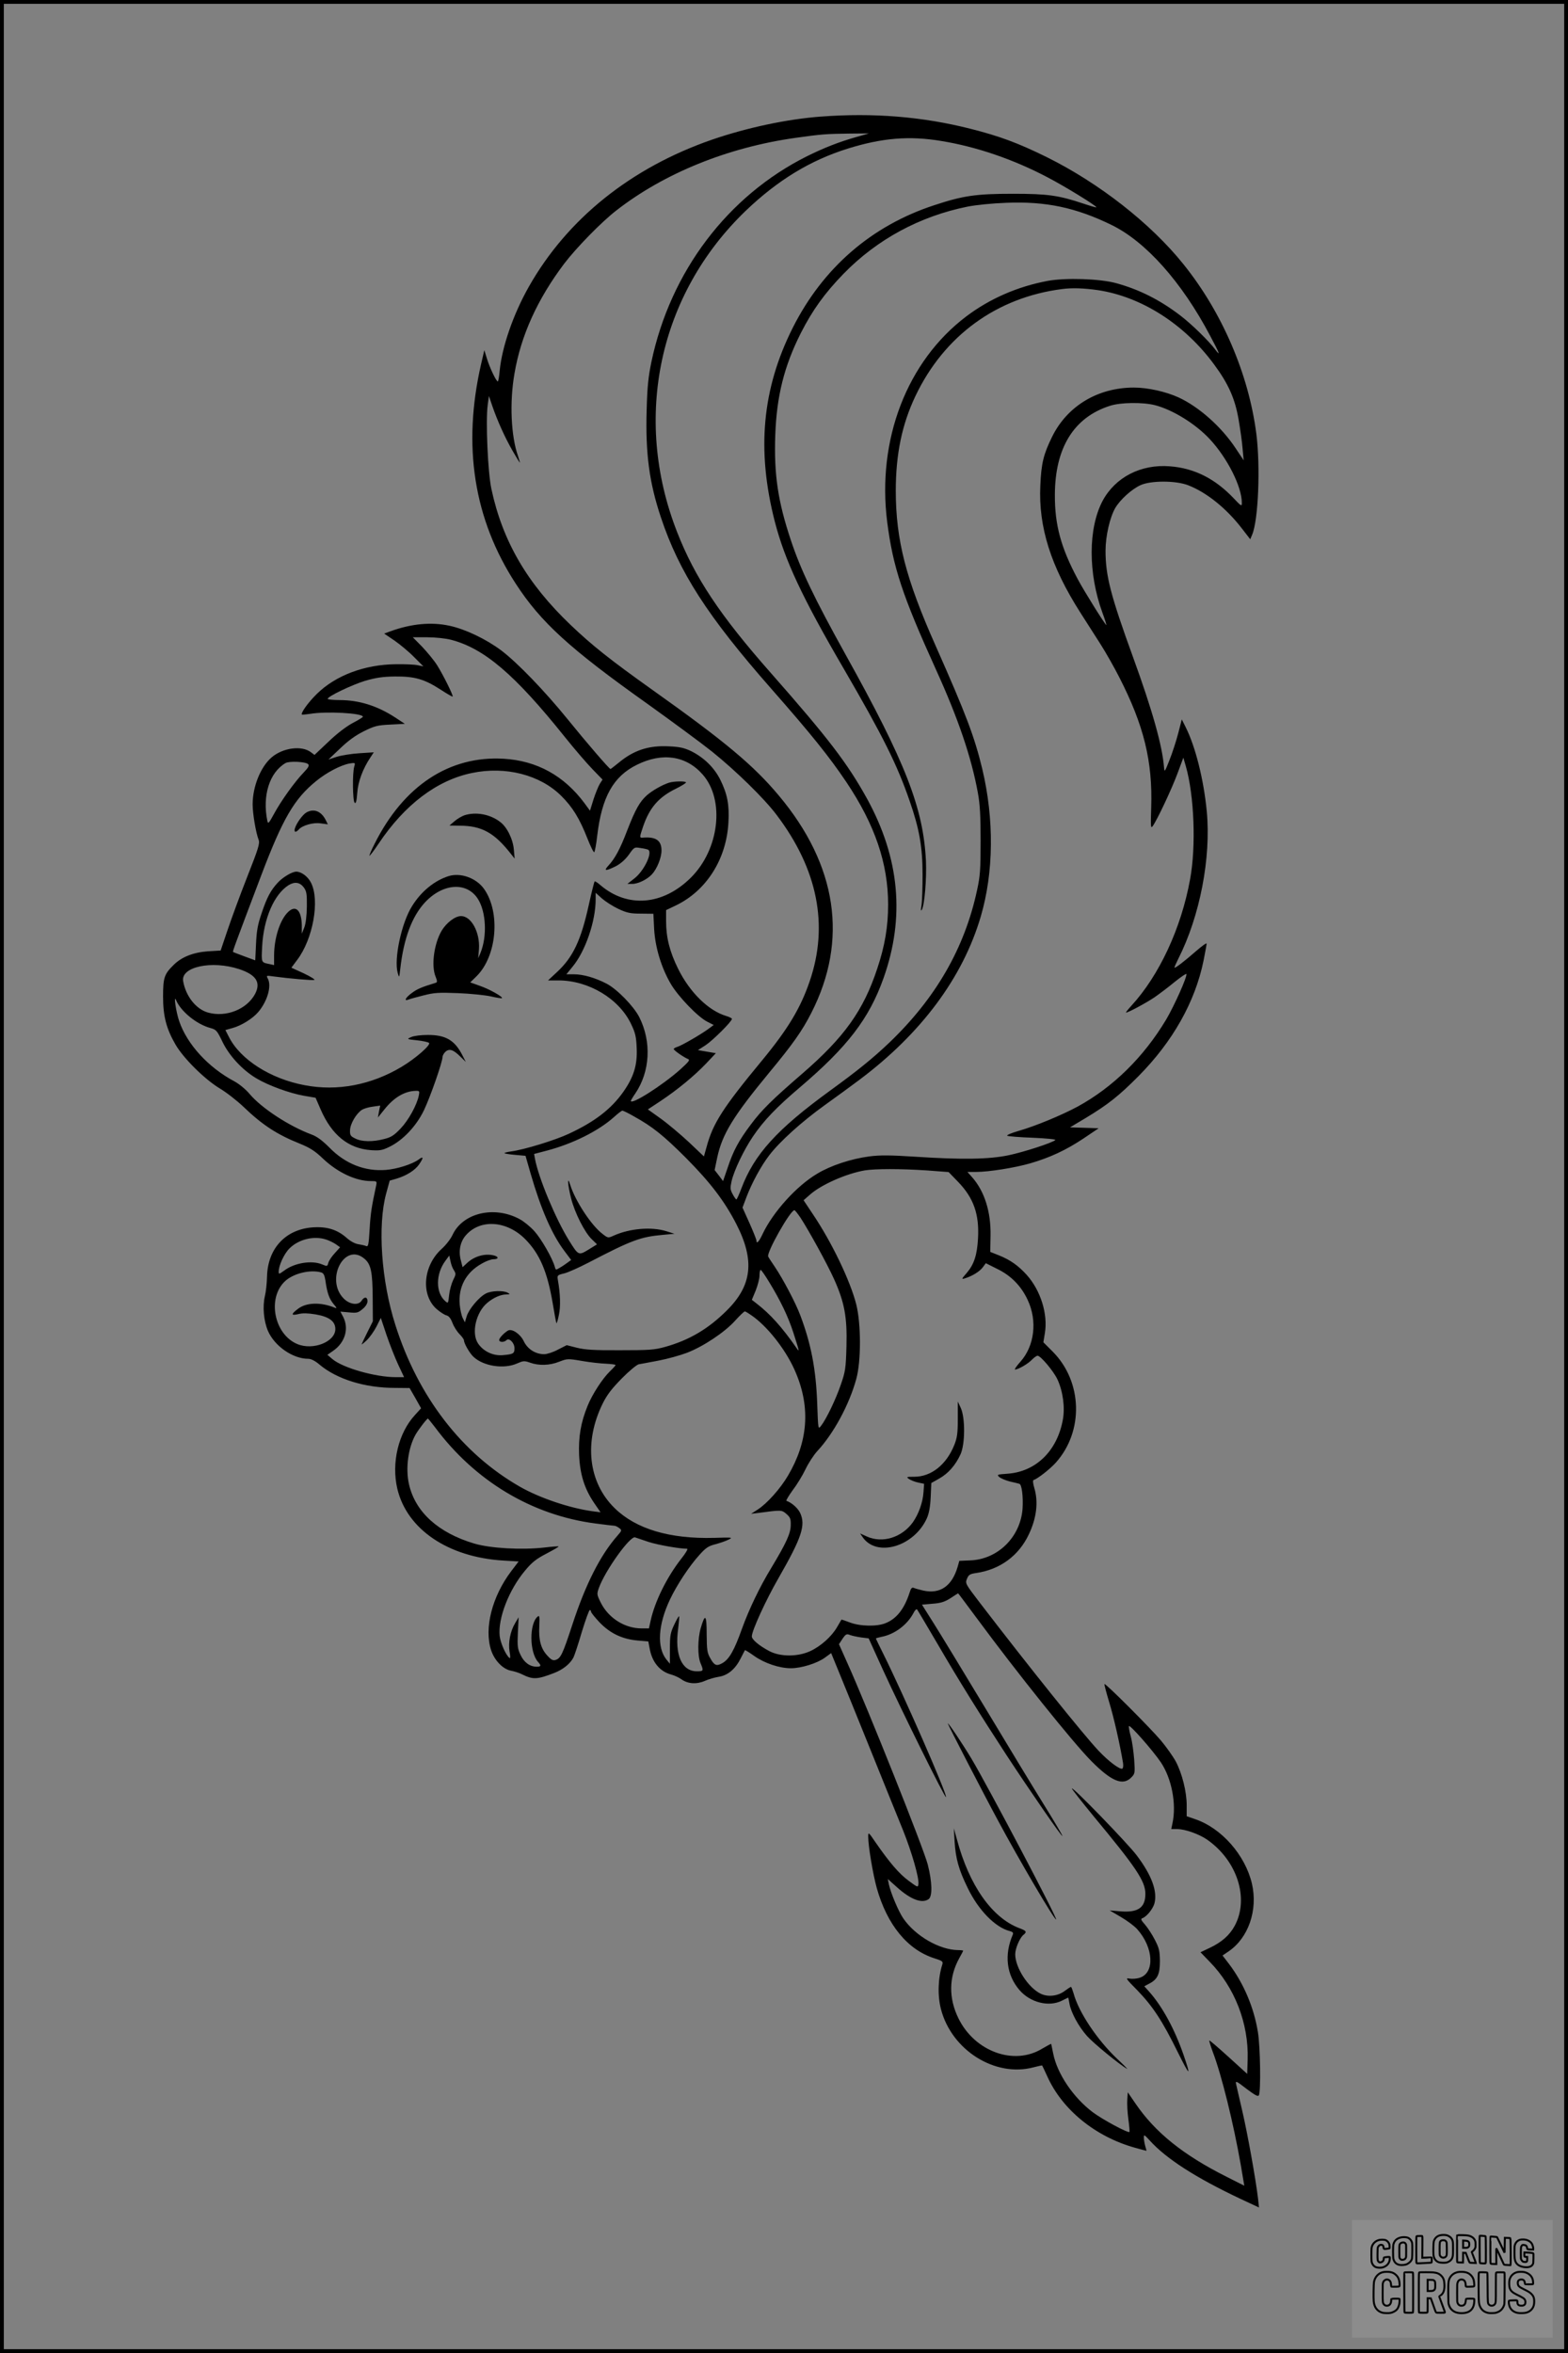 <?xml version="1.0" encoding="UTF-8"?>
<svg xmlns="http://www.w3.org/2000/svg" version="1.0" width="1024pt" height="1536pt" viewBox="0 0 1024 1536" preserveAspectRatio="xMidYMid meet">
  <rect x="0" y="0" width="1024" height="1536" fill="#808080" stroke="none"/>
  <g transform="translate(0.00 0.00) scale(1)">
    <g transform="translate(0,1536) scale(0.1,-0.1)" fill="#000000" stroke="none">
      <path d="M5361 14599 c-223 -17 -481 -72 -709 -150 -530 -183 -947 -517 -1198 -960 -102 -180 -176 -394 -191 -551 -3 -37 -9 -68 -12 -68 -10 0 -52 87 -71 149 l-17 55 -21 -90 c-123 -535 -48 -1013 226 -1434 163 -251 351 -423 858 -783 159 -114 351 -255 425 -314 155 -125 340 -305 421 -413 268 -354 341 -720 216 -1085 -60 -176 -142 -312 -311 -517 -255 -308 -321 -411 -362 -563 l-18 -64 -99 94 c-55 51 -137 120 -183 153 l-84 60 82 54 c114 76 220 164 297 244 l65 69 -59 10 -58 10 50 32 c48 32 172 155 172 172 0 4 -17 13 -38 19 -116 35 -237 154 -313 307 -55 111 -79 204 -79 312 l0 72 63 30 c200 96 331 302 344 541 7 116 -7 187 -53 280 -40 80 -107 145 -191 187 -45 21 -74 28 -145 31 -133 7 -231 -26 -330 -109 -26 -21 -49 -39 -51 -39 -8 0 -157 173 -280 325 -151 186 -327 368 -432 448 -100 75 -236 140 -339 162 -118 26 -250 14 -389 -37 l-38 -14 68 -46 c37 -26 95 -74 128 -108 l60 -60 -35 7 c-19 5 -84 8 -145 7 -204 -2 -393 -73 -516 -194 -57 -56 -107 -126 -97 -135 2 -1 26 1 53 5 106 18 345 5 345 -19 0 -3 -30 -22 -67 -41 -41 -22 -102 -68 -158 -122 l-91 -86 -24 18 c-60 45 -182 29 -256 -34 -72 -62 -124 -190 -124 -307 0 -60 21 -185 39 -231 9 -23 -1 -56 -74 -241 -47 -119 -104 -275 -129 -349 l-45 -133 -83 -5 c-96 -7 -173 -37 -226 -91 -59 -58 -67 -82 -67 -204 0 -128 21 -210 82 -315 52 -89 189 -225 288 -285 44 -26 114 -81 155 -120 124 -119 219 -181 369 -241 66 -27 98 -47 152 -99 96 -90 214 -145 312 -145 38 0 39 -1 34 -27 -30 -140 -37 -183 -43 -286 -6 -103 -9 -117 -23 -111 -9 4 -32 9 -51 12 -21 3 -52 19 -78 43 -60 52 -126 73 -218 67 -178 -12 -295 -137 -300 -320 -1 -43 -7 -101 -14 -129 -16 -68 -8 -161 20 -227 43 -99 162 -182 263 -182 18 0 45 -13 75 -39 114 -95 296 -151 491 -151 l96 -1 38 -66 37 -66 -39 -43 c-109 -117 -156 -313 -116 -483 63 -264 331 -446 691 -468 l101 -6 -48 -63 c-125 -165 -178 -372 -132 -515 22 -68 77 -125 130 -135 21 -4 54 -14 73 -24 71 -35 98 -34 209 9 57 22 104 59 126 101 7 14 32 89 55 168 24 78 47 142 52 142 4 0 8 -5 8 -11 0 -6 25 -37 55 -69 69 -72 148 -110 249 -119 l70 -6 8 -42 c15 -91 66 -154 141 -174 22 -6 52 -20 67 -31 41 -30 99 -34 152 -11 24 11 65 23 91 27 60 9 109 50 144 120 14 28 27 52 28 54 1 2 29 -15 61 -38 68 -48 165 -80 239 -80 68 0 171 32 222 69 l41 30 50 -122 c28 -67 121 -297 208 -512 86 -214 182 -450 212 -524 56 -140 105 -309 100 -350 -3 -23 -5 -22 -63 21 -63 46 -125 119 -214 247 -49 72 -51 74 -51 42 0 -62 31 -246 56 -336 68 -241 202 -404 378 -459 50 -16 56 -20 50 -40 -28 -87 -32 -202 -9 -291 70 -269 354 -447 605 -380 30 8 55 13 56 12 1 -1 16 -33 33 -70 98 -219 315 -395 573 -467 40 -11 73 -20 75 -20 1 0 -3 15 -8 32 -5 18 -9 43 -9 55 0 21 4 18 38 -19 108 -120 303 -245 596 -383 l118 -55 -6 57 c-15 128 -69 427 -103 573 -20 85 -38 166 -41 178 -4 21 5 16 68 -33 55 -41 75 -53 81 -43 14 22 10 317 -6 413 -26 161 -93 318 -188 444 l-43 56 37 25 c132 88 195 271 155 444 -44 187 -199 363 -371 421 l-55 19 0 71 c0 89 -30 208 -71 286 -18 33 -61 94 -97 137 -71 84 -362 375 -369 369 -2 -3 12 -56 31 -119 30 -98 70 -275 90 -395 3 -18 1 -35 -4 -38 -15 -9 -90 47 -156 117 -103 110 -446 537 -776 967 -94 123 -95 125 -83 155 11 27 20 32 62 38 154 23 276 112 342 252 51 107 63 212 36 302 -8 27 -11 50 -6 52 29 10 107 71 146 114 184 205 175 529 -20 725 l-61 61 10 61 c20 124 -28 277 -118 378 -55 61 -107 98 -181 128 l-58 23 2 105 c3 156 -39 290 -120 382 l-31 35 57 0 c83 0 252 27 353 56 130 38 233 86 346 161 l101 68 -93 3 -94 3 104 62 c144 87 216 144 343 272 224 226 370 485 425 754 11 55 20 105 20 111 0 7 -30 -15 -67 -47 -80 -70 -143 -118 -143 -109 0 4 11 29 25 57 141 278 215 659 186 964 -20 207 -74 422 -138 549 l-25 50 -24 -93 c-13 -50 -39 -129 -57 -174 -30 -76 -32 -80 -35 -47 -11 142 -76 373 -203 722 -146 402 -179 530 -179 693 0 95 28 218 64 280 33 55 106 121 164 148 68 31 232 31 313 -1 120 -47 248 -150 349 -281 l55 -71 13 31 c40 96 54 442 27 656 -50 391 -224 795 -476 1108 -213 266 -552 531 -894 700 -185 91 -305 136 -499 185 -313 79 -633 105 -975 79z m233 -133 c-114 -32 -213 -71 -324 -126 -518 -259 -892 -753 -1016 -1343 -20 -97 -27 -161 -31 -317 -8 -280 17 -470 93 -697 119 -358 305 -646 720 -1118 263 -299 380 -445 491 -610 187 -279 273 -532 273 -800 0 -142 -21 -269 -71 -418 -90 -273 -215 -448 -489 -685 -199 -172 -265 -237 -336 -332 -79 -105 -115 -171 -152 -283 l-30 -87 -27 36 -28 36 17 82 c33 153 104 269 341 556 150 181 213 269 273 387 243 475 170 965 -212 1420 -164 196 -350 352 -826 690 -274 195 -395 291 -534 424 -283 270 -444 546 -517 888 -23 107 -38 442 -24 547 l8 59 22 -65 c33 -96 82 -205 132 -292 25 -43 46 -78 48 -78 1 0 -4 19 -12 43 -46 130 -56 352 -23 539 42 248 150 485 324 716 80 105 244 273 341 348 312 243 728 412 1170 474 171 24 198 26 355 28 l125 1 -81 -23z m551 -26 c230 -37 473 -120 695 -237 112 -58 320 -186 320 -196 0 -3 -37 8 -82 23 -165 55 -235 65 -463 65 -240 0 -325 -12 -515 -75 -409 -134 -726 -409 -923 -800 -200 -398 -237 -798 -117 -1265 65 -251 178 -494 450 -960 257 -442 349 -627 430 -862 64 -183 85 -303 85 -483 0 -85 -3 -175 -7 -200 -5 -30 -5 -40 2 -29 18 30 32 203 27 319 -17 345 -133 643 -526 1349 -202 364 -292 551 -356 744 -85 254 -111 430 -102 687 9 254 58 450 167 666 76 149 154 258 278 386 219 225 498 376 810 439 55 11 165 22 252 25 259 11 457 -31 690 -145 223 -109 458 -372 643 -723 61 -114 70 -138 35 -92 -43 58 -155 167 -228 223 -134 103 -270 171 -419 212 -107 30 -334 37 -451 15 -195 -37 -375 -115 -529 -231 -388 -293 -585 -805 -517 -1343 38 -294 98 -477 318 -962 146 -321 232 -574 274 -805 14 -76 18 -151 18 -315 0 -186 -3 -229 -23 -320 -81 -379 -270 -706 -573 -996 -108 -103 -210 -185 -389 -315 -345 -251 -493 -414 -577 -636 -15 -40 -30 -73 -33 -73 -3 0 -14 15 -24 34 -17 31 -17 41 -7 87 17 71 79 201 139 290 71 105 155 192 307 321 310 264 452 448 546 713 141 397 105 783 -107 1170 -129 233 -252 394 -629 822 -333 377 -497 624 -613 922 -291 745 -118 1550 449 2095 209 200 422 330 670 407 223 69 399 83 605 49z m1025 -974 c285 -43 565 -222 758 -484 95 -128 138 -226 161 -362 11 -63 23 -149 26 -190 l7 -75 -52 78 c-93 141 -241 272 -374 333 -84 38 -201 64 -291 64 -235 0 -435 -120 -534 -321 -56 -114 -71 -173 -77 -319 -13 -270 69 -528 262 -830 37 -58 96 -150 131 -205 35 -55 90 -152 122 -215 161 -314 219 -549 209 -852 -4 -121 -3 -138 9 -122 28 37 124 241 162 343 l39 105 16 -55 c55 -191 68 -523 28 -739 -58 -320 -202 -628 -384 -826 -22 -24 -38 -44 -34 -44 14 0 133 64 186 100 30 21 89 65 130 99 41 33 76 57 78 53 6 -18 -80 -209 -132 -297 -147 -246 -348 -443 -579 -569 -102 -55 -277 -128 -387 -159 -45 -13 -78 -27 -72 -31 7 -4 82 -10 167 -13 89 -4 152 -10 147 -15 -17 -17 -204 -78 -304 -99 -128 -27 -304 -30 -608 -10 -172 11 -233 11 -304 2 -119 -16 -250 -59 -338 -112 -136 -80 -291 -252 -359 -397 -23 -49 -39 -65 -39 -40 0 6 -20 57 -45 113 l-46 102 26 69 c35 92 95 203 149 273 69 90 211 218 361 326 77 55 178 129 226 165 405 303 677 669 794 1067 85 289 88 635 10 963 -51 211 -105 354 -304 803 -196 440 -260 691 -261 1011 0 241 40 435 129 622 187 392 529 642 956 697 66 9 145 6 235 -7z m373 -751 c116 -30 265 -122 358 -222 115 -124 209 -310 209 -416 0 -24 -4 -22 -52 29 -122 129 -258 198 -418 210 -189 15 -356 -71 -439 -225 -95 -179 -96 -473 -1 -732 16 -43 27 -79 25 -79 -7 0 -145 221 -187 300 -109 204 -150 353 -149 550 1 307 124 506 360 581 70 23 216 24 294 4z m-4599 -1531 c218 -56 418 -227 744 -634 64 -80 146 -175 182 -212 l65 -67 -18 -28 c-9 -15 -28 -61 -41 -101 l-23 -74 -36 49 c-133 179 -310 277 -527 290 -355 21 -654 -176 -844 -556 -21 -40 -35 -75 -33 -77 2 -2 29 33 59 78 171 256 382 415 610 462 220 46 445 -12 583 -149 74 -73 120 -148 171 -278 21 -53 41 -94 45 -90 4 5 13 52 19 106 30 254 105 389 260 465 166 82 321 59 429 -64 146 -166 109 -489 -78 -674 -182 -180 -413 -199 -590 -48 -18 16 -35 27 -38 24 -2 -2 -20 -71 -38 -154 -51 -231 -103 -341 -208 -438 l-58 -54 68 0 c198 0 397 -120 475 -286 28 -58 33 -83 36 -156 5 -110 -19 -188 -87 -285 -79 -112 -186 -195 -356 -274 -89 -42 -292 -104 -375 -115 -28 -4 -48 -9 -45 -12 3 -3 35 -8 71 -11 l66 -6 33 -115 c67 -232 139 -397 220 -505 l45 -60 -22 -16 c-12 -9 -35 -25 -51 -34 -28 -17 -28 -16 -34 6 -15 55 -88 182 -133 232 -26 29 -70 65 -97 79 -165 89 -371 41 -438 -104 -12 -26 -44 -67 -72 -92 -119 -108 -136 -297 -33 -390 22 -19 50 -38 64 -42 17 -4 29 -19 41 -50 9 -24 30 -57 46 -73 16 -16 29 -34 29 -41 0 -19 37 -84 62 -107 66 -62 200 -82 286 -43 39 17 46 18 83 5 58 -21 129 -19 191 6 52 20 56 21 148 5 52 -9 123 -17 157 -18 35 -2 63 -5 63 -9 0 -3 -16 -21 -36 -40 -49 -47 -117 -152 -147 -227 -44 -108 -60 -202 -55 -321 6 -127 35 -219 98 -312 l42 -61 -54 7 c-146 20 -343 86 -471 159 -380 217 -666 587 -815 1057 -92 287 -117 648 -60 858 l23 84 45 13 c66 20 121 55 147 93 31 45 29 56 -4 31 -42 -30 -139 -61 -212 -67 -137 -11 -266 39 -371 147 -46 46 -80 71 -115 84 -146 54 -327 172 -405 265 -25 30 -68 65 -99 82 -170 90 -308 241 -360 391 -21 59 -39 181 -21 139 32 -75 135 -158 225 -182 37 -10 43 -17 78 -90 44 -91 130 -184 221 -238 78 -47 219 -98 311 -114 l76 -13 33 -76 c73 -168 181 -255 328 -266 59 -4 75 -1 122 22 88 43 175 135 225 239 41 86 121 314 121 347 0 9 9 25 19 34 25 23 52 14 97 -31 l36 -35 -22 43 c-50 98 -108 133 -225 133 -47 0 -93 -6 -110 -14 -30 -13 -29 -14 39 -21 38 -4 73 -12 78 -17 13 -13 -87 -101 -179 -156 -199 -119 -421 -161 -634 -120 -223 42 -419 167 -494 315 l-23 45 46 13 c57 15 133 62 169 105 60 71 88 170 62 218 -11 20 -10 21 37 14 104 -14 255 -27 267 -23 6 3 -25 22 -69 43 l-81 37 38 51 c103 136 149 389 90 504 -20 40 -63 72 -96 72 -27 0 -88 -36 -121 -72 -46 -50 -70 -94 -105 -198 -26 -76 -33 -116 -37 -202 l-5 -107 -71 26 c-39 15 -73 27 -74 29 -4 2 13 48 186 505 139 366 214 494 355 609 69 57 163 106 220 116 38 6 38 6 30 -22 -12 -44 -10 -221 3 -234 8 -8 13 9 17 63 5 74 37 160 87 234 l21 32 -93 -6 c-51 -3 -118 -14 -148 -23 l-55 -18 76 72 c53 51 100 85 154 112 71 35 89 40 174 44 l95 5 -64 42 c-117 76 -236 113 -362 113 -43 0 -78 4 -78 8 0 16 157 91 245 118 70 20 113 27 195 28 129 1 191 -17 298 -86 41 -27 76 -47 78 -45 6 5 -61 140 -101 204 -20 32 -65 86 -98 121 l-61 62 93 0 c53 0 120 -7 155 -16z m-932 -812 c9 -9 3 -22 -29 -55 -58 -60 -147 -184 -193 -269 -34 -62 -39 -69 -44 -47 -34 165 14 317 119 378 25 14 131 9 147 -7z m-28 -805 c18 -25 21 -42 20 -125 -1 -61 -7 -112 -17 -137 l-16 -40 0 55 c-2 97 -39 134 -88 88 -53 -49 -93 -170 -93 -286 l0 -62 -27 6 c-59 12 -56 7 -51 117 10 181 78 339 173 399 40 24 73 19 99 -15z m2054 -140 c56 -26 78 -31 148 -31 l81 -1 5 -100 c7 -120 47 -253 110 -360 49 -82 175 -213 236 -244 l43 -22 -38 -28 c-51 -37 -173 -107 -200 -115 -13 -4 -23 -10 -23 -14 0 -9 69 -56 93 -65 15 -6 6 -17 -50 -68 -118 -105 -323 -235 -323 -205 0 3 13 25 29 48 97 143 107 338 26 498 -36 71 -143 181 -212 218 -75 39 -154 62 -215 62 l-49 0 39 48 c84 100 152 297 152 440 l0 44 41 -37 c23 -20 71 -51 107 -68z m-2477 -393 c112 -37 144 -87 105 -162 -53 -100 -189 -155 -307 -122 -79 22 -146 107 -163 206 -15 93 187 136 365 78z m1174 -826 c-13 -62 -66 -159 -118 -214 -43 -45 -62 -58 -107 -69 -74 -20 -148 -19 -190 3 -31 15 -35 21 -34 54 1 42 40 108 77 133 13 8 45 18 72 21 l48 7 -8 -39 -7 -39 41 51 c62 79 133 121 204 123 27 1 28 -1 22 -31z m1404 -135 c122 -67 195 -126 341 -272 159 -160 252 -282 329 -432 121 -236 103 -400 -62 -563 -120 -120 -245 -194 -402 -238 -71 -20 -104 -22 -295 -22 -170 -1 -229 3 -282 16 l-67 17 -57 -29 c-31 -17 -72 -30 -90 -30 -57 0 -109 33 -134 86 -23 47 -77 83 -103 68 -25 -15 -57 -48 -57 -61 0 -16 32 -17 48 -1 17 17 52 -18 52 -53 0 -35 -8 -39 -73 -45 -65 -7 -130 24 -165 76 -45 67 -14 203 60 265 40 34 88 55 125 55 25 1 26 2 9 11 -27 16 -108 14 -143 -5 -44 -22 -111 -102 -125 -148 l-12 -40 -14 28 c-8 15 -17 56 -20 90 -9 113 41 207 142 264 28 17 63 30 79 30 33 0 36 15 5 24 -60 16 -131 -4 -180 -51 l-27 -25 -11 43 c-17 62 -5 123 33 166 94 107 267 95 387 -26 95 -96 145 -213 180 -421 11 -68 22 -125 24 -128 2 -2 10 23 16 55 12 54 9 138 -6 223 -6 36 -6 36 43 48 26 7 95 38 153 68 286 149 343 170 490 183 l75 7 -54 17 c-97 30 -238 18 -343 -29 -37 -17 -38 -16 -73 11 -73 55 -178 215 -211 320 -21 68 -17 0 6 -89 24 -94 88 -221 135 -266 l34 -33 -55 -34 c-66 -40 -66 -40 -129 61 -86 139 -197 404 -221 530 l-6 33 84 22 c170 45 338 129 439 220 24 22 48 40 53 41 5 0 39 -16 75 -37z m1909 -353 l147 -11 61 -63 c103 -106 140 -213 131 -371 -6 -109 -26 -169 -74 -225 -34 -39 -35 -42 -12 -35 49 15 97 45 117 72 l20 27 74 -37 c91 -44 157 -112 199 -202 65 -137 45 -301 -47 -404 -25 -28 -41 -51 -35 -51 21 0 86 38 110 64 14 14 30 26 37 26 20 0 105 -101 130 -155 36 -78 50 -183 35 -263 -37 -203 -175 -338 -359 -352 -71 -5 -73 -6 -56 -22 11 -9 42 -22 69 -29 28 -6 55 -13 62 -15 16 -4 26 -83 21 -163 -14 -185 -162 -331 -343 -337 l-70 -3 -11 -39 c-37 -126 -114 -179 -224 -155 -25 6 -52 13 -61 17 -13 6 -20 -1 -29 -31 -34 -105 -84 -169 -155 -198 -56 -24 -167 -22 -235 4 -30 11 -54 20 -55 18 -1 -1 -13 -23 -28 -48 -35 -61 -106 -125 -175 -157 -82 -38 -196 -38 -268 0 -66 35 -114 75 -114 96 0 37 91 236 174 380 153 267 179 346 141 427 -16 32 -55 66 -89 78 -4 1 14 32 40 68 27 35 65 97 84 137 19 40 54 94 78 120 106 114 208 302 254 470 32 114 32 360 0 487 -39 154 -160 406 -284 590 l-60 90 41 36 c74 66 238 138 359 159 69 11 233 11 400 0z m-821 -308 c56 -86 176 -304 220 -402 68 -151 86 -248 81 -437 -4 -145 -7 -166 -37 -252 -32 -94 -94 -224 -130 -270 -18 -23 -18 -21 -24 145 -8 226 -40 391 -111 579 -31 82 -112 235 -165 314 -21 31 -41 61 -44 68 -14 23 144 303 171 303 4 0 21 -22 39 -48z m-3096 -144 c19 -6 47 -20 62 -30 l28 -20 -35 -39 c-20 -21 -38 -49 -42 -63 -6 -23 -7 -24 -40 -10 -68 29 -183 10 -249 -41 -32 -23 -35 -24 -35 -7 0 41 35 117 70 152 61 61 162 85 241 58z m248 -124 c44 -36 54 -87 55 -259 l1 -150 -35 -70 c-19 -38 -36 -74 -38 -80 -3 -5 12 6 32 25 20 19 49 60 65 91 l28 56 37 -111 c21 -61 55 -148 76 -193 l39 -83 -53 0 c-134 0 -346 60 -415 118 l-33 28 39 27 c76 53 103 143 65 219 l-19 36 56 -5 c51 -5 60 -3 89 22 20 16 32 36 32 51 0 29 -21 31 -38 4 -20 -33 -77 -27 -117 13 -123 123 4 370 134 261z m586 -77 c13 -21 13 -27 -6 -64 -11 -23 -23 -67 -26 -97 -6 -56 -6 -56 -26 -39 -63 56 -62 177 2 263 l25 34 8 -37 c4 -21 14 -48 23 -60z m2058 -76 c74 -121 124 -225 158 -330 41 -127 41 -130 21 -101 -95 137 -172 222 -260 290 l-32 25 25 60 c13 33 25 77 25 98 0 20 3 37 8 37 4 0 29 -36 55 -79z m-2926 63 c16 -5 22 -16 28 -52 11 -81 25 -120 53 -154 23 -27 24 -31 7 -24 -91 37 -185 34 -239 -8 -47 -35 -46 -46 3 -34 28 7 61 6 111 -2 89 -15 130 -45 130 -96 0 -83 -145 -141 -248 -98 -152 63 -199 301 -80 411 54 50 162 77 235 57z m2828 -293 c104 -79 218 -230 273 -364 96 -229 78 -450 -52 -670 -50 -85 -136 -181 -196 -220 l-45 -29 50 6 c148 20 150 20 181 -7 25 -22 29 -32 28 -74 -1 -54 -29 -115 -127 -278 -75 -123 -145 -269 -191 -396 -51 -143 -84 -201 -129 -226 -37 -21 -52 -15 -77 30 -22 37 -24 55 -25 159 0 129 -10 139 -39 39 -20 -69 -21 -181 -1 -228 21 -50 20 -53 -24 -53 -99 0 -146 108 -122 280 5 41 8 76 6 79 -3 2 -17 -23 -32 -55 -25 -52 -28 -71 -28 -157 l0 -98 -23 28 c-63 79 -55 226 23 391 44 94 128 221 193 292 41 46 59 58 103 69 30 8 68 21 86 30 31 15 28 16 -92 12 -292 -8 -512 58 -651 194 -173 169 -202 433 -77 685 28 56 60 97 124 162 47 48 97 89 110 92 13 2 71 13 129 24 58 11 141 34 186 51 107 41 248 135 315 210 30 33 58 60 63 60 5 1 32 -17 61 -38z m-2084 -718 c261 -351 633 -574 1047 -628 62 -8 118 -15 125 -15 7 0 20 -7 31 -15 18 -14 18 -16 -12 -50 -111 -126 -208 -317 -294 -580 -64 -195 -76 -220 -110 -231 -17 -5 -29 1 -54 29 -42 45 -57 102 -52 193 3 62 1 71 -11 61 -55 -46 -54 -233 3 -296 22 -24 20 -31 -9 -31 -44 0 -82 27 -105 76 -20 41 -22 57 -18 146 l5 101 -23 -39 c-32 -53 -46 -128 -36 -186 5 -26 5 -45 1 -42 -23 14 -61 98 -66 146 -11 115 60 298 164 423 47 57 74 78 141 113 46 24 82 45 80 47 -2 2 -43 -1 -93 -7 -149 -17 -354 -5 -458 26 -235 70 -385 206 -426 387 -24 103 -5 241 44 326 23 38 73 103 80 103 1 0 22 -26 46 -57z m1396 -749 c59 -19 200 -44 250 -44 8 0 -9 -29 -37 -64 -95 -121 -174 -281 -201 -406 l-11 -50 -48 0 c-109 0 -214 66 -265 165 -28 56 -28 59 -14 99 41 114 206 344 237 330 10 -3 49 -17 89 -30z m2144 -500 c259 -351 625 -808 746 -930 131 -132 205 -163 260 -108 25 25 26 28 20 117 -4 51 -13 118 -22 150 -9 32 -14 64 -13 69 5 14 156 -158 209 -236 71 -106 103 -272 76 -398 l-8 -38 39 0 c51 0 141 -32 194 -68 198 -137 278 -386 181 -564 -33 -61 -85 -107 -164 -144 l-59 -28 59 -61 c164 -167 256 -403 249 -638 l-3 -95 -120 109 c-66 60 -123 109 -127 109 -3 0 7 -33 22 -74 57 -148 135 -464 183 -738 l23 -136 -115 58 c-285 143 -467 290 -596 479 l-50 73 -3 -48 c-2 -27 1 -85 7 -128 6 -44 9 -81 7 -83 -9 -9 -176 81 -240 129 -127 96 -232 251 -258 383 -7 33 -13 61 -13 63 -1 1 -28 -13 -60 -32 -183 -111 -438 -19 -545 197 -66 133 -64 271 5 395 14 25 25 46 25 48 0 2 -15 4 -32 4 -122 1 -280 92 -359 207 -31 45 -82 166 -94 222 l-7 35 58 -52 c92 -83 166 -110 209 -79 25 19 23 111 -6 225 -26 103 -390 1016 -526 1318 l-54 121 23 35 c21 31 27 34 49 25 13 -5 46 -12 73 -16 l49 -6 93 -205 c126 -275 408 -844 412 -831 7 21 -279 673 -409 934 -27 54 -49 100 -49 101 0 2 17 7 37 11 85 16 168 78 209 156 8 17 19 27 23 23 4 -5 65 -108 136 -229 139 -239 281 -466 450 -725 155 -236 358 -530 363 -525 2 2 -50 91 -116 197 -66 106 -239 391 -385 634 -146 242 -299 494 -341 560 l-75 119 69 6 c54 4 79 12 117 36 26 17 49 32 50 32 1 1 56 -74 124 -165z"></path>
      <path d="M4370 10251 c-44 -14 -108 -50 -145 -82 -47 -42 -75 -91 -129 -230 -46 -121 -80 -184 -124 -231 -32 -35 -16 -35 49 -3 32 17 62 43 86 76 35 50 36 50 77 43 23 -3 44 -8 49 -11 31 -18 -28 -140 -91 -188 l-45 -35 32 0 c38 0 97 29 128 62 33 35 63 108 63 156 0 66 -37 91 -122 84 -23 -2 -22 2 2 73 42 123 102 192 215 247 36 18 65 36 65 40 0 10 -76 9 -110 -1z"></path>
      <path d="M2002 10057 c-25 -14 -65 -69 -76 -104 -8 -26 5 -30 24 -9 23 28 96 49 145 41 l46 -6 -15 30 c-29 56 -76 74 -124 48z"></path>
      <path d="M3033 10038 c-17 -6 -47 -23 -65 -39 l-33 -28 66 -1 c145 0 228 -46 337 -186 l23 -29 -5 56 c-5 69 -44 149 -89 183 -66 51 -159 68 -234 44z"></path>
      <path d="M2930 9641 c-92 -29 -179 -99 -239 -196 -69 -109 -119 -344 -94 -435 10 -35 10 -35 17 25 22 197 76 343 162 435 117 125 273 135 345 22 54 -85 61 -244 17 -352 l-15 -35 5 60 c7 109 -50 215 -117 215 -39 0 -96 -44 -127 -96 -50 -86 -69 -229 -39 -300 11 -27 11 -36 2 -39 -95 -29 -122 -41 -156 -66 -42 -30 -56 -57 -23 -44 9 4 53 16 97 27 70 18 99 20 225 15 80 -3 176 -13 214 -21 38 -9 71 -14 74 -12 8 9 -84 60 -145 81 l-62 22 40 39 c135 132 159 420 49 573 -51 70 -152 106 -230 82z"></path>
      <path d="M6255 6098 c0 -94 -4 -123 -23 -171 -52 -129 -151 -207 -261 -207 -52 0 -54 -1 -34 -15 12 -8 39 -19 60 -23 l38 -8 -4 -54 c-4 -67 -32 -144 -70 -198 -72 -99 -198 -138 -300 -92 l-44 20 15 -22 c91 -137 337 -65 421 121 14 32 22 74 25 138 l4 92 53 30 c58 33 105 86 138 158 30 66 31 236 2 301 l-20 43 0 -113z"></path>
      <path d="M6190 4109 c0 -7 238 -468 328 -634 140 -261 366 -645 379 -645 13 0 -441 862 -553 1050 -59 98 -154 240 -154 229z"></path>
      <path d="M7000 3685 c0 -5 64 -86 141 -180 279 -336 339 -425 339 -508 0 -90 -48 -123 -162 -114 l-71 6 75 -44 c41 -24 89 -60 106 -80 106 -120 114 -283 16 -315 -20 -7 -50 -9 -67 -6 -29 6 -25 0 50 -76 101 -104 164 -200 264 -403 81 -163 89 -166 37 -15 -58 166 -136 309 -220 405 l-35 39 30 16 c56 28 72 62 72 148 -1 67 -5 85 -33 139 -17 34 -47 79 -64 99 -26 29 -30 38 -18 42 28 10 68 59 79 96 21 79 -17 184 -116 315 -59 78 -422 453 -423 436z"></path>
      <path d="M6234 3340 c7 -113 27 -185 86 -305 70 -145 180 -257 275 -281 19 -5 24 -11 19 -23 -57 -133 -41 -262 43 -361 71 -83 193 -113 278 -70 22 11 40 20 41 20 1 0 4 -17 8 -38 9 -57 59 -150 115 -213 42 -47 210 -185 261 -214 8 -5 -20 24 -63 64 -132 125 -253 306 -286 429 -7 23 -14 42 -17 42 -3 0 -21 -12 -40 -26 -44 -34 -109 -42 -157 -19 -82 39 -167 171 -167 258 0 37 29 106 53 126 25 20 21 27 -28 45 -177 68 -325 278 -405 576 l-21 75 5 -85z"></path>
    </g>
  </g>
  <rect x="0.0" y="0.0" width="1024.0" height="1536.0" fill="none" stroke="black" stroke-width="5"></rect>
  <g transform="translate(882.93 1449.20) scale(0.128)" opacity="1.0">
    <rect x="0" y="0" width="1024.0" height="600.0" fill="white" fill-opacity="0.1"></rect>
    <g transform="translate(0,650) scale(0.1,-0.1)" stroke="none">
      <path fill="none" stroke="#000000" stroke-width="100" d="M4491 5720 c-164 -43 -269 -147 -319 -315 -19 -65 -29 -577 -13 -693 25 -190 116 -310 276 -367 63 -23 284 -32 370 -16 122 22 249 110 294 205 51 104 56 150 56 496 0 341 -4 385 -48 478 -46 100 -156 184 -282 217 -83 21 -241 19 -334 -5z m270 -273 c19 -12 43 -40 54 -62 18 -37 20 -64 23 -320 5 -339 -1 -384 -56 -436 -87 -82 -235 -56 -289 51 -22 43 -23 53 -23 335 0 314 7 370 52 412 34 32 66 42 139 42 53 1 73 -4 100 -22z"></path>
      <path fill="none" stroke="#000000" stroke-width="100" d="M5367 5723 c-4 -3 -7 -311 -7 -683 0 -618 1 -679 17 -691 12 -10 51 -14 152 -14 l136 0 3 248 2 248 67 -3 67 -3 34 -85 c18 -47 58 -152 89 -235 30 -82 63 -158 73 -168 14 -15 40 -19 165 -24 l148 -6 -5 34 c-4 19 -49 143 -102 276 -53 133 -96 246 -96 251 0 6 15 19 33 31 53 33 104 92 134 156 27 57 28 67 27 195 0 115 -4 144 -23 193 -31 80 -76 135 -148 183 -83 56 -166 82 -303 94 -129 11 -453 14 -463 3z m541 -300 c55 -27 77 -73 77 -163 0 -61 -4 -82 -23 -111 -34 -55 -73 -69 -191 -69 l-101 0 0 187 0 186 101 -6 c66 -4 114 -12 137 -24z"></path>
      <path fill="none" stroke="#000000" stroke-width="100" d="M6514 5685 c-4 -9 -5 -320 -2 -690 3 -511 7 -678 16 -687 19 -19 273 -30 291 -13 11 11 13 126 12 675 -1 364 -6 672 -11 685 -11 28 -27 31 -187 40 -99 6 -114 5 -119 -10z"></path>
      <path fill="none" stroke="#000000" stroke-width="100" d="M3355 5683 c-27 -3 -55 -9 -62 -15 -10 -8 -13 -150 -13 -683 0 -592 2 -674 15 -685 12 -10 52 -11 173 -6 362 15 578 29 590 38 8 7 12 46 12 129 0 108 -2 119 -20 129 -11 6 -24 9 -28 7 -4 -3 -103 -8 -221 -12 l-214 -7 5 545 c4 384 2 549 -5 556 -11 11 -120 12 -232 4z"></path>
      <path fill="none" stroke="#000000" stroke-width="100" d="M7067 5654 c-4 -4 -7 -310 -7 -680 0 -625 1 -673 18 -692 15 -18 31 -21 152 -24 l134 -3 -3 400 c-2 277 1 397 8 390 11 -11 153 -311 251 -530 96 -215 128 -281 142 -292 7 -6 82 -14 165 -17 l153 -7 11 28 c14 34 3 1333 -11 1347 -5 5 -70 11 -144 14 l-136 5 -1 -54 c-1 -30 -5 -200 -8 -379 l-6 -325 -73 150 c-40 83 -123 256 -184 385 -61 129 -117 242 -125 252 -11 12 -40 18 -121 22 -59 4 -130 9 -157 12 -28 3 -54 2 -58 -2z"></path>
      <path fill="none" stroke="#000000" stroke-width="100" d="M2507 5614 c-220 -49 -342 -159 -394 -357 -24 -91 -24 -641 0 -740 57 -233 232 -339 510 -310 56 6 127 21 158 33 76 29 187 114 226 174 64 95 67 114 71 505 2 232 -1 371 -8 404 -27 126 -116 235 -228 278 -74 29 -236 35 -335 13z m191 -281 c15 -11 36 -35 47 -54 19 -32 20 -52 20 -349 0 -309 0 -316 -23 -362 -31 -62 -75 -89 -155 -95 -53 -4 -67 -2 -97 19 -19 13 -44 41 -55 63 -19 37 -20 60 -20 350 0 337 2 351 60 405 54 51 169 63 223 23z"></path>
      <path fill="none" stroke="#000000" stroke-width="100" d="M8568 5491 c-133 -43 -219 -134 -262 -280 -13 -45 -16 -107 -16 -343 0 -320 9 -395 60 -506 73 -156 258 -255 506 -269 191 -11 324 47 376 165 19 42 22 70 26 288 4 209 3 242 -11 256 -19 18 -186 38 -347 41 l-105 2 -3 -95 c-1 -52 2 -102 7 -109 6 -10 33 -16 75 -19 l66 -4 0 -105 c0 -98 -1 -105 -26 -130 -23 -23 -31 -25 -99 -21 -64 3 -79 7 -112 34 -21 16 -49 52 -63 80 -25 49 -25 51 -25 324 0 303 6 348 56 402 28 29 32 30 99 26 105 -6 152 -50 167 -158 8 -53 9 -54 48 -62 22 -5 90 -10 150 -11 l110 -2 3 43 c4 52 -30 180 -66 245 -53 99 -179 183 -317 212 -96 20 -226 18 -297 -4z"></path>
      <path fill="none" stroke="#000000" stroke-width="100" d="M1390 5484 c-203 -45 -359 -207 -390 -404 -13 -83 -13 -616 0 -694 20 -123 100 -235 203 -281 98 -45 271 -51 387 -13 211 67 340 238 340 451 0 54 -3 69 -17 74 -24 9 -264 -15 -280 -28 -7 -7 -13 -31 -13 -60 0 -56 -13 -95 -43 -128 -31 -34 -95 -61 -144 -61 -35 0 -48 6 -77 35 -52 52 -58 99 -54 423 3 257 5 280 24 323 42 89 120 132 202 109 53 -14 72 -42 81 -120 11 -90 15 -92 150 -79 62 6 125 15 138 20 25 9 25 10 21 107 -3 82 -9 106 -33 155 -33 68 -97 130 -163 160 -60 27 -235 33 -332 11z"></path>
      <path fill="none" stroke="#000000" stroke-width="100" d="M1600 3845 c-239 -44 -424 -235 -476 -495 -22 -109 -33 -831 -15 -1000 31 -300 174 -492 425 -572 45 -15 100 -21 211 -25 181 -6 263 8 380 66 147 73 214 152 266 311 26 78 32 117 37 219 4 98 2 125 -9 132 -22 14 -393 11 -407 -3 -7 -7 -12 -39 -12 -73 0 -169 -84 -275 -217 -275 -68 0 -110 18 -150 64 -65 73 -68 99 -68 606 0 446 1 456 22 515 78 208 337 201 392 -11 6 -23 13 -75 16 -115 3 -41 10 -78 15 -83 10 -10 289 -10 357 0 63 9 67 18 60 147 -12 210 -62 331 -181 445 -86 82 -165 123 -280 146 -94 19 -261 20 -366 1z"></path>
      <path fill="none" stroke="#000000" stroke-width="100" d="M5376 3840 c-151 -39 -268 -118 -350 -237 -106 -157 -118 -245 -114 -863 4 -463 5 -477 27 -550 33 -106 72 -178 131 -243 123 -135 290 -197 526 -197 326 0 528 127 610 384 34 106 48 339 20 349 -29 12 -386 9 -400 -2 -7 -6 -16 -44 -20 -85 -17 -192 -81 -266 -226 -266 -93 1 -163 55 -197 152 -16 48 -18 92 -18 503 0 437 1 452 22 520 26 81 57 119 121 147 78 35 188 8 237 -56 30 -40 55 -133 55 -206 0 -92 6 -95 157 -92 70 1 161 5 201 8 87 8 88 9 78 158 -12 189 -62 314 -170 422 -76 76 -130 109 -241 144 -102 33 -337 38 -449 10z"></path>
      <path fill="none" stroke="#000000" stroke-width="100" d="M8441 3845 c-204 -45 -357 -196 -406 -402 -24 -99 -17 -331 13 -416 47 -137 141 -225 342 -323 334 -162 396 -203 438 -284 19 -37 23 -57 20 -116 -3 -59 -8 -77 -30 -107 -39 -50 -98 -70 -190 -65 -137 7 -187 57 -188 185 0 95 4 94 -223 86 -106 -3 -198 -10 -204 -16 -17 -13 -17 -107 1 -200 44 -226 196 -375 436 -423 103 -20 339 -15 435 10 199 53 340 189 391 377 21 78 28 222 15 311 -16 115 -56 191 -145 276 -85 81 -145 117 -386 235 -250 122 -298 173 -301 319 -3 109 52 167 164 175 115 8 183 -49 194 -164 3 -32 10 -64 16 -70 10 -14 340 -17 387 -4 24 7 25 9 22 92 -5 150 -54 269 -153 369 -69 70 -189 133 -297 155 -90 18 -265 18 -351 0z"></path>
      <path fill="none" stroke="#000000" stroke-width="100" d="M2710 3833 c-14 -2 -29 -9 -35 -14 -7 -7 -9 -354 -7 -1017 3 -910 5 -1008 20 -1019 20 -16 384 -18 413 -3 19 10 19 32 19 1019 0 923 -1 1010 -16 1022 -13 10 -61 14 -193 16 -97 1 -187 -1 -201 -4z"></path>
      <path fill="none" stroke="#000000" stroke-width="100" d="M3455 3833 c-47 -12 -45 32 -45 -1034 0 -987 0 -1009 19 -1019 12 -6 98 -10 210 -10 159 0 192 3 205 16 14 13 16 61 16 370 l0 355 81 -3 82 -3 88 -245 c49 -135 105 -292 124 -350 20 -58 45 -113 57 -122 18 -16 45 -18 229 -18 184 0 210 2 216 16 7 19 16 -7 -153 448 -74 197 -134 362 -134 366 0 4 23 22 50 40 162 104 228 273 217 560 -8 225 -46 336 -153 450 -104 110 -219 160 -413 179 -101 11 -657 13 -696 4z m721 -409 c64 -48 69 -61 72 -231 4 -176 -7 -223 -59 -267 -43 -36 -89 -46 -216 -46 l-113 0 0 286 0 286 144 -4 c127 -3 148 -5 172 -24z"></path>
      <path fill="none" stroke="#000000" stroke-width="100" d="M6510 3834 c-51 -11 -50 7 -50 -683 1 -672 7 -842 35 -951 45 -175 148 -311 289 -380 117 -58 200 -73 376 -68 124 4 156 9 225 32 108 37 176 79 246 153 61 66 117 169 140 258 9 37 13 248 16 831 4 727 3 782 -13 795 -13 11 -57 14 -204 14 -171 0 -190 -2 -209 -19 -21 -19 -21 -19 -21 -746 0 -782 0 -782 -52 -861 -64 -95 -228 -106 -302 -19 -61 73 -60 64 -66 877 -4 562 -8 745 -17 754 -13 13 -341 23 -393 13z"></path>
    </g>
  </g>
</svg>
